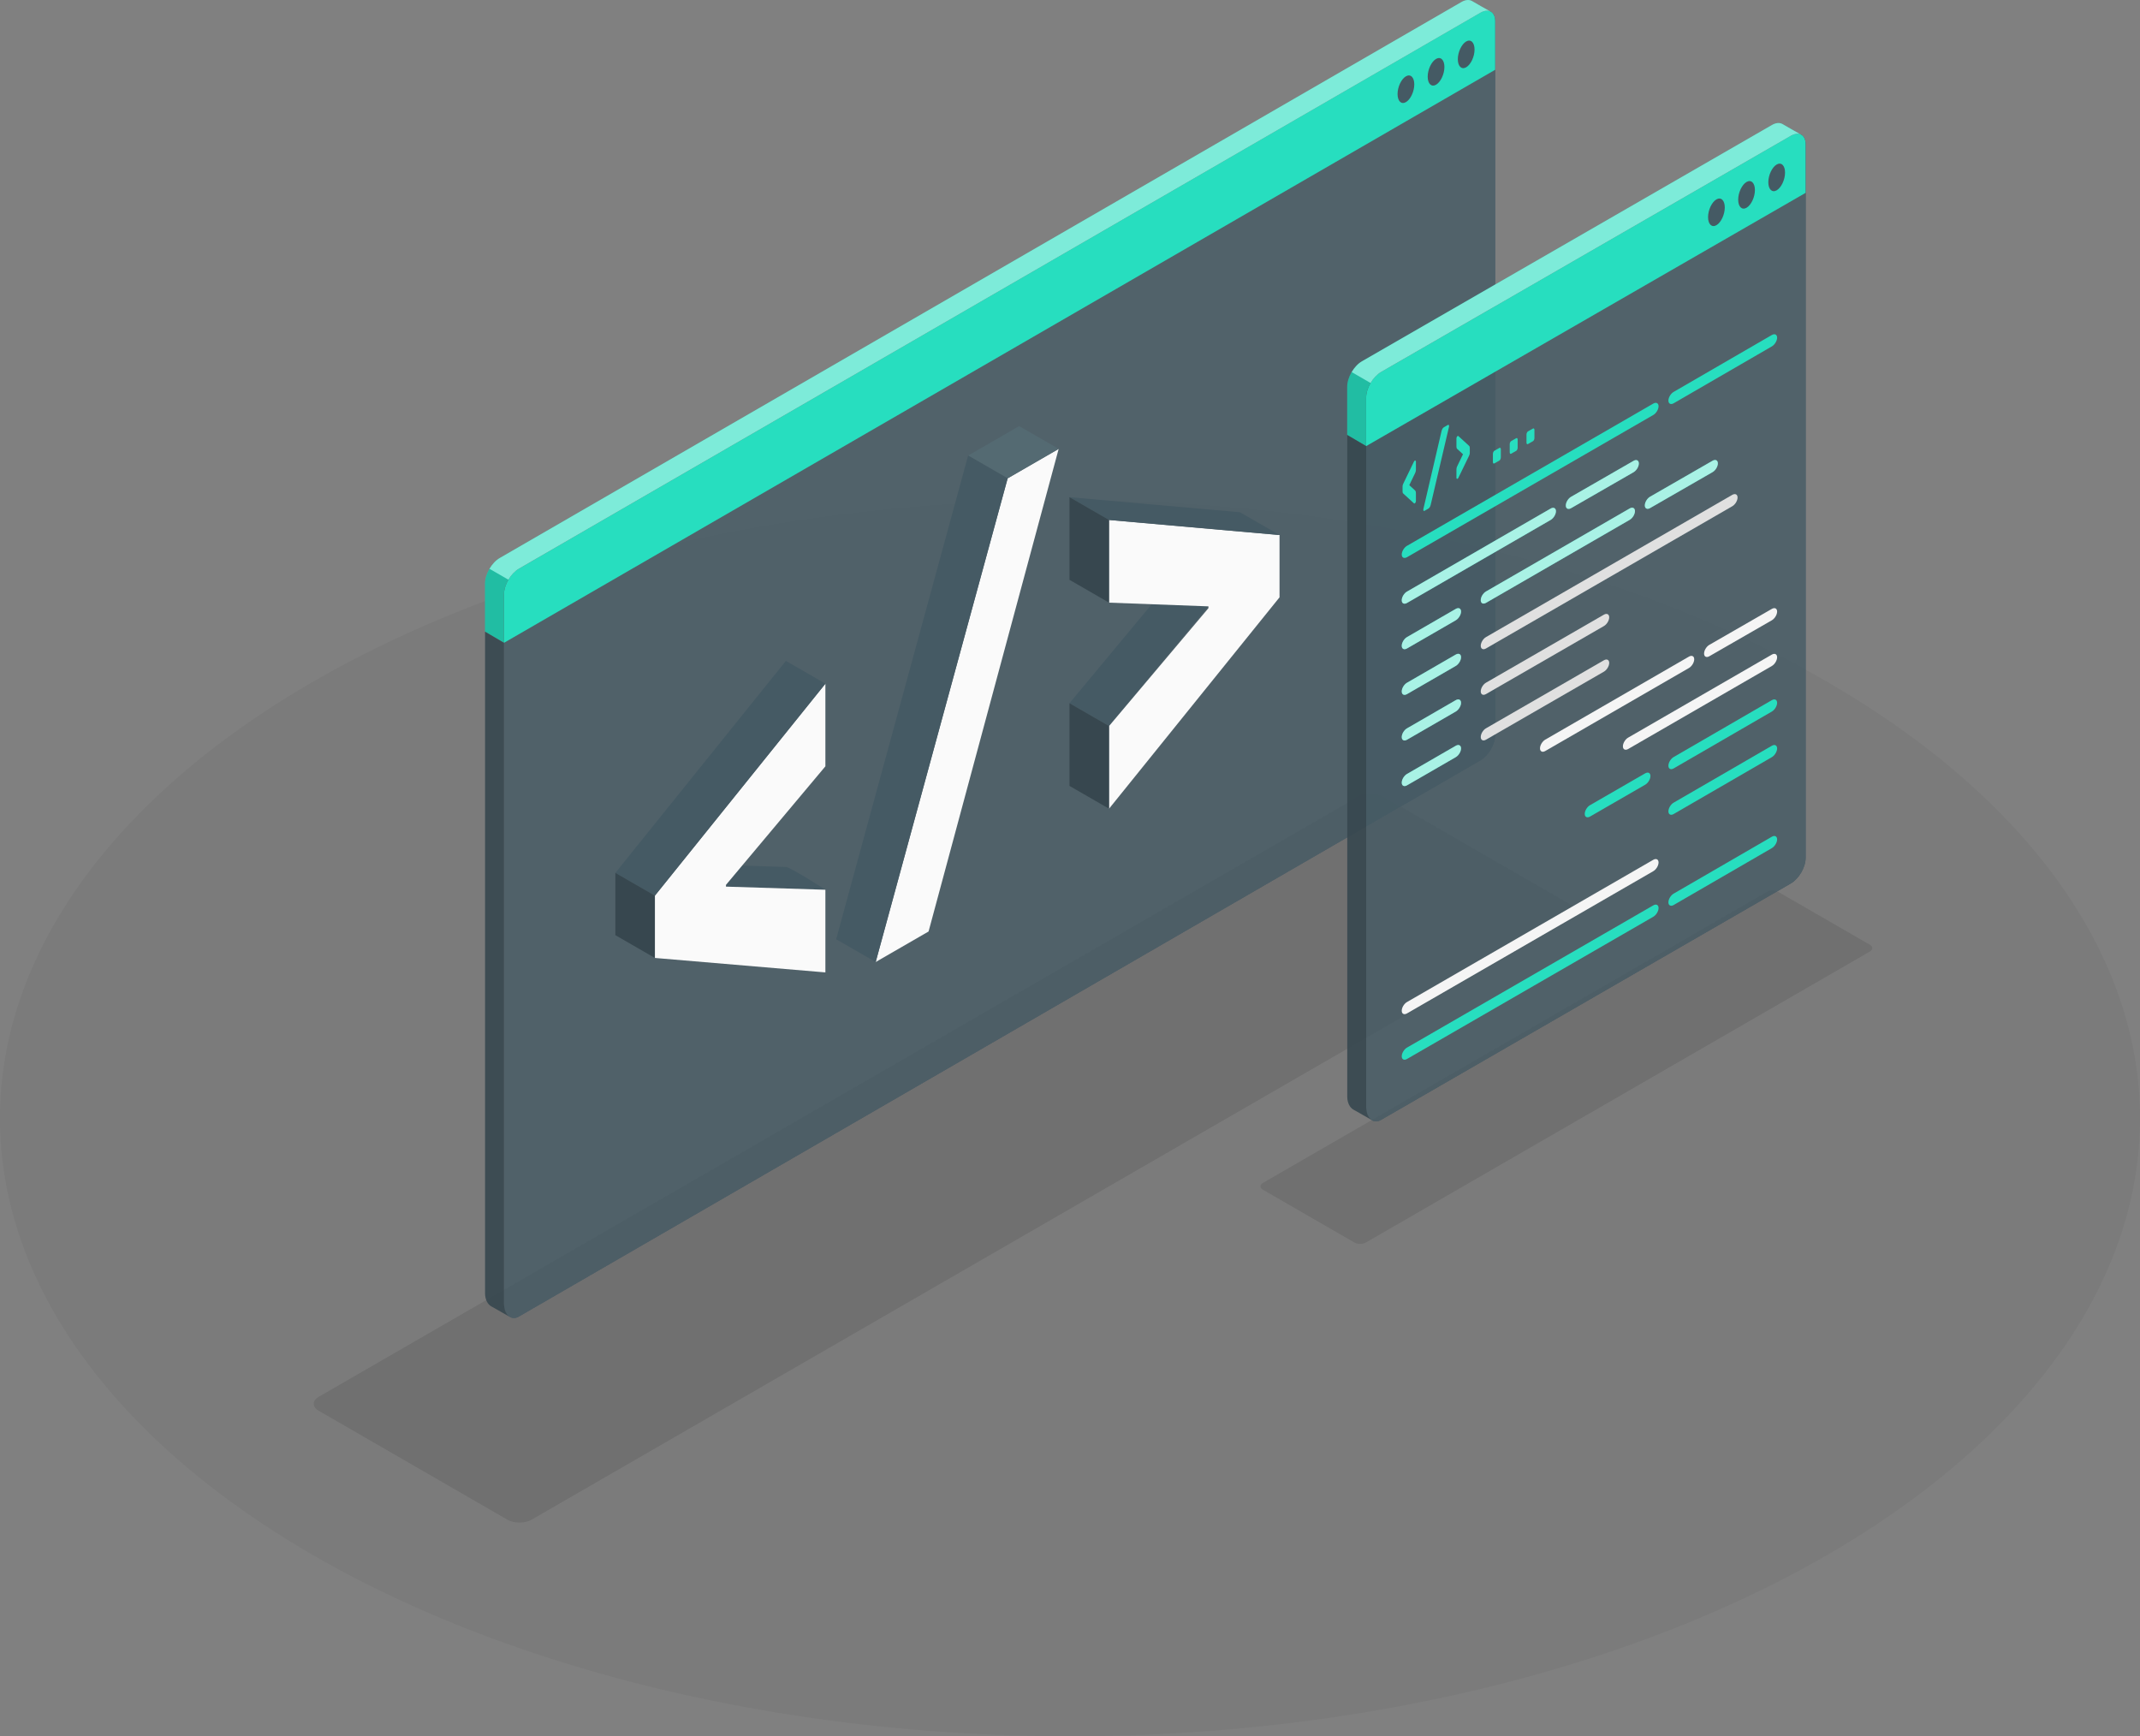 <?xml version="1.0" encoding="UTF-8"?>
<svg id="Laag_2" data-name="Laag 2" xmlns="http://www.w3.org/2000/svg" viewBox="0 0 445.3 361.27">
  <rect x="0" y="0" width="445.3" height="361.27" fill="#808080" stroke="none"/>
  <defs>
    <style>
      .cls-1 {
        opacity: .7;
      }

      .cls-2 {
        opacity: .09;
      }

      .cls-2, .cls-3, .cls-4, .cls-5, .cls-6, .cls-7, .cls-8, .cls-9, .cls-10, .cls-11, .cls-12, .cls-13, .cls-14 {
        stroke-width: 0px;
      }

      .cls-3 {
        fill: #546a72;
      }

      .cls-4, .cls-14 {
        fill: #37474f;
      }

      .cls-5 {
        fill: #e0e0e0;
      }

      .cls-6 {
        fill: #f5f5f5;
      }

      .cls-15 {
        opacity: .8;
      }

      .cls-16 {
        opacity: .4;
      }

      .cls-7 {
        fill: #27debf;
      }

      .cls-8, .cls-9 {
        fill: #fff;
      }

      .cls-9 {
        opacity: .6;
      }

      .cls-10 {
        fill: #fafafa;
      }

      .cls-11 {
        opacity: .04;
      }

      .cls-12 {
        opacity: .15;
      }

      .cls-13 {
        fill: #455a64;
      }

      .cls-14 {
        opacity: .9;
      }
    </style>
  </defs>
  <g id="Windows">
    <g>
      <ellipse id="Floor" class="cls-11" cx="222.65" cy="232.72" rx="222.65" ry="128.55"/>
      <path id="Shadow" class="cls-2" d="m105.59,316.22l-39.27-22.67c-1.39-.8-1.39-2.1,0-2.9l216.43-124.95c1.39-.8,3.63-.8,5.02,0l39.27,22.67c1.39.8,1.39,2.1,0,2.9l-216.43,124.95c-1.39.8-3.63.8-5.02,0Z"/>
      <path id="Shadow-2" data-name="Shadow" class="cls-2" d="m281.81,258.53l-19.03-10.98c-.67-.39-.67-1.02,0-1.4l104.86-60.54c.67-.39,1.76-.39,2.43,0l19.03,10.98c.67.39.67,1.02,0,1.4l-104.86,60.54c-.67.39-1.76.39-2.43,0Z"/>
      <g>
        <g>
          <g class="cls-15">
            <g>
              <path class="cls-13" d="m311.13,4.42v148.46c0,1.97-1.39,4.36-3.09,5.34l-200.09,115.74c-.35.2-.71.3-1.02.29-.13,0-.26-.02-.39-.05-.09-.02-.18-.05-.26-.09-.06-.03-.11-.06-.16-.09-.06-.04-.12-.08-.18-.12-.06-.05-.12-.09-.17-.15-.24-.22-.43-.5-.57-.81-.2-.46-.32-.99-.32-1.56V123.68c0-1.96,1.39-4.36,3.09-5.34L308.04,2.64c.8-.46,1.52-.53,2.07-.26.09.04.18.09.26.15l.02.02c.08.06.14.12.2.2.04.03.06.07.09.11.04.05.08.1.1.16.08.12.14.25.18.39.03.08.06.17.07.27.01.02.02.04.01.06.03.09.04.18.05.28.01.12.02.25.02.38Z"/>
              <path class="cls-13" d="m309.41,3.23c.11,0,.2.02.3.07.01,0,.02.01.03.02h0s.06.05.06.05l.08.11h0s.07.12.07.12c0,.01.02.03.03.04l-.02.03.1.29v.03s.03.04.03.04v.03s.02.06.02.07c0,.1.02.2.02.3v148.46c0,1.62-1.18,3.67-2.59,4.48l-200.09,115.74c-.25.14-.42.16-.52.16h0s-.1,0-.21-.04c-.03-.01-.05-.03-.08-.04l-.13-.08-.02-.02v-.02s-.06-.05-.06-.05c-.13-.12-.24-.28-.33-.48-.16-.35-.24-.75-.24-1.15V123.68c0-1.62,1.18-3.67,2.59-4.48L308.54,3.51c.33-.19.63-.28.87-.28m0-1c-.41,0-.88.13-1.37.42L107.95,118.33c-1.7.98-3.09,3.38-3.09,5.34v147.71c0,.57.12,1.1.32,1.56.14.31.32.59.57.81.05.06.11.1.17.15.06.04.12.08.18.12.05.03.1.06.16.09.08.04.17.07.26.09.13.03.26.05.39.05.01,0,.03,0,.04,0,.3,0,.64-.1.98-.29l200.09-115.74c1.7-.98,3.09-3.37,3.09-5.34V4.42c0-.13-.01-.26-.02-.38-.01-.1-.02-.19-.05-.28.01-.02,0-.04-.01-.06-.01-.1-.04-.19-.07-.27-.04-.14-.1-.27-.18-.39-.02-.06-.06-.11-.1-.16-.03-.04-.05-.08-.09-.11-.06-.08-.12-.14-.2-.2,0,0-.01-.01-.02-.02-.08-.06-.17-.11-.26-.15-.21-.1-.45-.15-.71-.15h0Z"/>
            </g>
            <g class="cls-1">
              <path class="cls-13" d="m311.13,4.42v148.46c0,1.97-1.39,4.36-3.09,5.34l-200.09,115.74c-.35.2-.71.3-1.02.29-.13,0-.26-.02-.39-.05-.09-.02-.18-.05-.26-.09-.06-.03-.11-.06-.16-.09-.06-.04-.12-.08-.18-.12-.06-.05-.12-.09-.17-.15-.24-.22-.43-.5-.57-.81-.2-.46-.32-.99-.32-1.56V123.68c0-1.96,1.39-4.36,3.09-5.34L308.04,2.64c.8-.46,1.52-.53,2.07-.26.09.04.18.09.26.15l.02.02c.08.06.14.12.2.2.04.03.06.07.09.11.04.05.08.1.1.16.08.12.14.25.18.39.03.08.06.17.07.27.01.02.02.04.01.06.03.09.04.18.05.28.01.12.02.25.02.38Z"/>
            </g>
          </g>
          <g>
            <path class="cls-7" d="m310.12,2.38c-.56-.26-1.27-.19-2.07.26L107.95,118.33c-1.7.98-3.09,3.38-3.09,5.34v10.08l-3.94-2.31v-10.01c0-1.96,1.38-4.35,3.08-5.33L304.11.42c.88-.52,1.67-.53,2.24-.18.56.33,3.12,1.8,3.77,2.15Z"/>
            <path class="cls-7" d="m311.12,4.4c-.01-1.95-1.39-2.73-3.08-1.76L107.95,118.34c-1.7.98-3.08,3.37-3.08,5.34v10.08S311.12,14.52,311.12,14.52V4.4Z"/>
            <g class="cls-16">
              <path class="cls-8" d="m308.04,2.65L107.95,118.34c-.84.49-1.62,1.33-2.17,2.29l-3.92-2.27c.55-.95,1.31-1.78,2.14-2.25L304.1.42c.88-.51,1.67-.52,2.24-.18.55.34,3.11,1.79,3.76,2.14-.54-.26-1.27-.18-2.07.27Z"/>
            </g>
            <path class="cls-12" d="m100.92,131.46v-10.02c0-1,.37-2.1.94-3.08l3.93,2.26c-.57.97-.92,2.07-.92,3.06v10.08l-3.95-2.3Z"/>
          </g>
          <g>
            <path class="cls-13" d="m292.55,15.88c-.96.56-1.74,2.21-1.74,3.69s.78,2.23,1.74,1.68c.96-.56,1.74-2.21,1.74-3.69s-.78-2.23-1.74-1.68Z"/>
            <path class="cls-13" d="m298.82,12.26c-.96.56-1.74,2.21-1.74,3.69s.78,2.23,1.74,1.68c.96-.56,1.74-2.21,1.74-3.69s-.78-2.23-1.74-1.68Z"/>
            <path class="cls-13" d="m305.09,8.63c-.96.56-1.74,2.21-1.74,3.69s.78,2.23,1.74,1.68c.96-.56,1.74-2.21,1.74-3.69s-.78-2.23-1.74-1.68Z"/>
          </g>
          <path class="cls-14" d="m106,273.97c-.11-.07-.24-.14-.38-.22-.28-.17-.61-.35-.95-.54h-.01c-.17-.11-.34-.21-.52-.3-.01-.01-.03-.02-.04-.02-.28-.16-.56-.32-.81-.47-.26-.15-.5-.28-.68-.38-.18-.11-.32-.18-.38-.21-.19-.1-.37-.24-.53-.43-.16-.17-.3-.38-.42-.63-.22-.47-.35-1.03-.35-1.63v-137.7l3.94,2.31v137.63c.03.61.14,1.12.32,1.56.14.31.32.59.57.81.04.06.1.11.17.15.02.03.04.05.07.07Z"/>
        </g>
        <g>
          <g>
            <path class="cls-13" d="m171.76,185.14s-7.28-4.71-8.23-4.74c-.94-.03-20.69-.65-20.69-.65l8.23,4.38v.36l20.69.65Z"/>
            <path class="cls-10" d="m136.27,199.33v-12.96l35.48-44.11v17.2l-20.69,24.67v.36l20.69.65v17.2l-35.48-3.01Z"/>
            <polygon class="cls-13" points="171.76 142.26 163.53 137.52 128.05 181.63 136.27 186.37 171.76 142.26"/>
            <polygon class="cls-4" points="128.05 181.63 128.05 194.59 136.27 199.33 136.27 186.37 128.05 181.63"/>
          </g>
          <g>
            <path class="cls-10" d="m193.23,193.82l-11.02,6.36,27.46-100.64,10.62-6.13-27.07,100.42Z"/>
            <polygon class="cls-3" points="220.3 93.4 212.08 88.66 201.45 94.79 209.68 99.53 220.3 93.4"/>
            <polygon class="cls-13" points="201.45 94.79 209.68 99.53 182.22 200.18 173.99 195.44 201.45 94.79"/>
          </g>
          <g>
            <polygon class="cls-13" points="222.54 146.33 230.76 151.07 251.46 126.17 243.23 121.43 222.54 146.33"/>
            <path class="cls-10" d="m251.46,126.17l-20.69-.77v-17.2l35.48,3.13v12.96l-35.48,43.99v-17.2l20.69-24.54v-.36Z"/>
            <polygon class="cls-13" points="222.54 103.45 230.76 108.19 266.25 111.33 258.02 106.59 222.54 103.45"/>
            <polyline class="cls-4" points="230.76 108.19 230.76 125.39 222.54 120.65 222.54 103.45"/>
            <polygon class="cls-4" points="222.54 146.33 230.76 151.07 230.76 168.27 222.54 163.53 222.54 146.33"/>
          </g>
        </g>
      </g>
      <g>
        <g>
          <g class="cls-15">
            <g>
              <path class="cls-13" d="m375.73,30.03v148.46c0,1.97-1.39,4.36-3.09,5.34l-85.29,49.21c-.35.2-.71.3-1.02.29-.13,0-.26-.02-.39-.05-.09-.02-.18-.05-.26-.09-.06-.03-.11-.06-.16-.09-.06-.04-.12-.08-.18-.12-.06-.05-.12-.09-.17-.15-.24-.22-.43-.5-.57-.81-.2-.46-.32-.99-.32-1.56V82.75c0-1.96,1.39-4.36,3.09-5.34l85.29-49.16c.8-.46,1.52-.53,2.07-.26.09.04.18.09.26.15l.02.02c.08.06.14.12.2.2.04.03.06.07.09.11.04.05.08.1.1.16.08.12.14.25.18.39.03.08.06.17.07.27.01.02.02.04.01.06.03.09.04.18.05.28.01.12.02.25.02.38Z"/>
              <path class="cls-13" d="m374.01,28.83c.11,0,.2.02.3.07.01,0,.02.01.03.02h0s.06.04.06.04l.08.11h0s.07.12.07.12c0,.01.02.03.02.04l-.02.03.1.29v.03s.02.04.02.04v.03s.02.06.02.07c0,.1.02.2.02.3v148.46c0,1.62-1.18,3.67-2.59,4.48l-85.28,49.21c-.25.14-.42.16-.52.16h0s-.1,0-.21-.04c-.03-.01-.05-.03-.07-.04l-.13-.08-.02-.02v-.02s-.06-.05-.06-.05c-.13-.12-.24-.28-.33-.48-.16-.35-.24-.75-.24-1.15V82.75c0-1.62,1.18-3.67,2.59-4.48l85.28-49.15c.33-.19.63-.28.87-.28m0-1c-.41,0-.88.13-1.37.42l-85.29,49.16c-1.7.98-3.09,3.38-3.09,5.34v147.71c0,.57.12,1.1.32,1.56.14.31.32.59.57.81.05.06.11.1.17.15.06.04.12.08.18.12.05.03.1.06.16.09.08.04.17.07.26.09.13.03.26.05.39.05.01,0,.03,0,.04,0,.3,0,.64-.1.98-.29l85.29-49.21c1.7-.98,3.09-3.37,3.09-5.34V30.03c0-.13-.01-.26-.02-.38-.01-.1-.02-.19-.05-.28.01-.02,0-.04-.01-.06-.01-.1-.04-.19-.07-.27-.04-.14-.1-.27-.18-.39-.02-.06-.06-.11-.1-.16-.03-.04-.05-.08-.09-.11-.06-.08-.12-.14-.2-.2,0,0-.01-.01-.02-.02-.08-.06-.17-.11-.26-.15-.21-.1-.45-.15-.71-.15h0Z"/>
            </g>
            <g class="cls-15">
              <path class="cls-13" d="m375.73,30.03v148.46c0,1.97-1.39,4.36-3.09,5.34l-85.29,49.21c-.35.2-.71.3-1.02.29-.13,0-.26-.02-.39-.05-.09-.02-.18-.05-.26-.09-.06-.03-.11-.06-.16-.09-.06-.04-.12-.08-.18-.12-.06-.05-.12-.09-.17-.15-.24-.22-.43-.5-.57-.81-.2-.46-.32-.99-.32-1.56V82.75c0-1.96,1.39-4.36,3.09-5.34l85.29-49.16c.8-.46,1.52-.53,2.07-.26.09.04.18.09.26.15l.02.02c.08.06.14.12.2.2.04.03.06.07.09.11.04.05.08.1.1.16.08.12.14.25.18.39.03.08.06.17.07.27.01.02.02.04.01.06.03.09.04.18.05.28.01.12.02.25.02.38Z"/>
            </g>
          </g>
          <g>
            <path class="cls-7" d="m374.72,27.98c-.56-.26-1.27-.19-2.07.26l-85.29,49.16c-1.7.98-3.09,3.38-3.09,5.34v10.08l-3.94-2.31v-10.01c0-1.96,1.38-4.35,3.08-5.33l85.3-49.16c.88-.52,1.67-.53,2.24-.18.56.33,3.12,1.8,3.77,2.15Z"/>
            <path class="cls-7" d="m375.72,30.01c-.01-1.95-1.39-2.73-3.08-1.76l-85.29,49.16c-1.7.98-3.08,3.37-3.08,5.34v10.08s91.45-52.7,91.45-52.7v-10.12Z"/>
            <g class="cls-16">
              <path class="cls-8" d="m372.64,28.25l-85.28,49.16c-.84.49-1.62,1.33-2.17,2.29l-3.92-2.27c.55-.95,1.31-1.78,2.14-2.25l85.29-49.16c.88-.51,1.67-.52,2.24-.18.55.34,3.11,1.79,3.76,2.14-.54-.26-1.27-.18-2.07.27Z"/>
            </g>
            <path class="cls-12" d="m280.33,90.53v-10.02c0-1,.37-2.1.94-3.08l3.93,2.26c-.57.97-.92,2.07-.92,3.06v10.08l-3.95-2.3Z"/>
          </g>
          <g>
            <path class="cls-13" d="m357.16,41.49c-.96.56-1.74,2.21-1.74,3.69s.78,2.23,1.74,1.68c.96-.56,1.74-2.21,1.74-3.69s-.78-2.23-1.74-1.68Z"/>
            <path class="cls-13" d="m363.43,37.86c-.96.56-1.74,2.21-1.74,3.69s.78,2.23,1.74,1.68c.96-.56,1.74-2.21,1.74-3.69s-.78-2.23-1.74-1.68Z"/>
            <path class="cls-13" d="m369.7,34.23c-.96.56-1.74,2.21-1.74,3.69s.78,2.23,1.74,1.68c.96-.56,1.74-2.21,1.74-3.69s-.78-2.23-1.74-1.68Z"/>
          </g>
          <path class="cls-14" d="m285.41,233.04c-.11-.07-.24-.14-.38-.22-.28-.17-.61-.35-.95-.54h-.01c-.17-.11-.34-.21-.52-.3-.01-.01-.03-.02-.04-.02-.28-.16-.56-.32-.81-.47-.26-.15-.5-.28-.68-.38-.18-.11-.32-.18-.38-.21-.19-.1-.37-.24-.53-.43-.16-.17-.3-.38-.42-.63-.22-.47-.35-1.03-.35-1.63V90.52l3.94,2.31v137.63c.03.61.14,1.12.32,1.56.14.31.32.59.57.81.04.06.1.11.17.15.02.03.04.05.07.07Z"/>
        </g>
        <g>
          <g>
            <path class="cls-7" d="m291.85,101.2c0-.18.05-.38.16-.58l2.22-4.59c.04-.07.07-.11.1-.14.03-.02.05-.04.06-.04.07-.04.12-.03.17.01.05.05.07.12.07.23v1.54c0,.2-.01.35-.05.48-.03.12-.08.26-.16.42l-1.17,2.42,1.17,1.07c.08.07.13.15.16.24.03.09.05.23.05.42v1.54c0,.1-.02.21-.07.31-.05.1-.11.17-.17.21,0,0-.03.01-.06.02-.03.01-.06,0-.1-.02l-2.22-2.03c-.1-.08-.16-.21-.16-.39v-1.14Z"/>
            <path class="cls-7" d="m299.96,89.7c.04-.15.09-.3.17-.45.08-.15.18-.27.33-.35l.83-.48c.07-.04.13-.04.17.01.05.05.07.12.07.23,0,.05,0,.1-.02.17l-3.8,16.2c-.03.13-.08.28-.16.44-.08.16-.19.28-.34.37l-.8.46c-.07.04-.13.04-.17-.01-.05-.05-.07-.12-.07-.23,0-.05,0-.1.02-.17l3.77-16.18Z"/>
            <path class="cls-7" d="m305.84,94.27c0,.18-.05.38-.16.58l-2.22,4.59c-.04.07-.07.11-.1.14-.03.02-.05.04-.06.04-.07.04-.13.04-.17-.01-.05-.05-.07-.12-.07-.23v-1.54c0-.2.01-.36.04-.48.03-.12.08-.26.16-.42l1.17-2.42-1.17-1.07c-.07-.07-.13-.15-.16-.24-.03-.09-.04-.23-.04-.42v-1.54c0-.1.02-.21.07-.31.05-.1.11-.17.17-.21,0,0,.03-.01.06-.02.03-.01.06,0,.1.02l2.22,2.03c.1.08.16.21.16.39v1.14Z"/>
            <path class="cls-7" d="m312,93.2c.08-.05.15-.04.21.01.06.06.09.15.09.28v1.7c0,.13-.03.25-.09.38-.06.13-.13.21-.21.26l-1.05.6c-.08.05-.15.04-.21-.01-.06-.06-.09-.15-.09-.28v-1.7c0-.13.03-.25.09-.38.06-.13.13-.21.21-.26l1.05-.6Z"/>
            <path class="cls-7" d="m315.5,91.18c.08-.05.15-.04.21.01.06.06.09.15.09.28v1.7c0,.13-.03.25-.09.38-.06.13-.13.21-.21.26l-1.05.6c-.08.05-.15.04-.21-.01-.06-.06-.09-.15-.09-.28v-1.7c0-.13.03-.25.09-.38.06-.13.13-.21.21-.26l1.05-.6Z"/>
            <path class="cls-7" d="m318.99,89.17c.08-.05.15-.04.21.01.06.06.09.15.09.28v1.7c0,.13-.03.25-.09.38-.06.13-.13.21-.21.26l-1.05.6c-.08.05-.15.04-.21-.01-.06-.06-.09-.15-.09-.28v-1.7c0-.13.03-.25.09-.38.06-.13.13-.21.21-.26l1.05-.6Z"/>
          </g>
          <path class="cls-7" d="m292.78,113.57l51.24-29.59c.6-.35,1.1-.1,1.1.55s-.49,1.47-1.1,1.82l-51.24,29.59c-.6.35-1.1.1-1.1-.55,0-.66.49-1.47,1.1-1.82Z"/>
          <path class="cls-5" d="m309.22,132.56l51.24-29.59c.6-.35,1.1-.1,1.1.55s-.49,1.47-1.1,1.82l-51.24,29.59c-.6.35-1.1.1-1.1-.55,0-.66.49-1.47,1.1-1.82Z"/>
          <path class="cls-5" d="m309.22,142.05l24.53-14.15c.6-.35,1.1-.1,1.1.55s-.49,1.47-1.1,1.82l-24.53,14.15c-.6.35-1.1.1-1.1-.55,0-.66.49-1.47,1.1-1.82Z"/>
          <path class="cls-5" d="m309.22,151.54l24.53-14.15c.6-.35,1.1-.1,1.1.55s-.49,1.47-1.1,1.82l-24.53,14.15c-.6.35-1.1.1-1.1-.55,0-.66.49-1.47,1.1-1.82Z"/>
          <path class="cls-7" d="m348.27,81.54l20.42-11.83c.6-.35,1.1-.1,1.1.55s-.49,1.47-1.1,1.82l-20.42,11.83c-.6.35-1.1.1-1.1-.55,0-.66.49-1.47,1.1-1.82Z"/>
          <path class="cls-7" d="m292.78,217.98l51.24-29.59c.6-.35,1.1-.1,1.1.55s-.49,1.47-1.1,1.82l-51.24,29.59c-.6.35-1.1.1-1.1-.55,0-.66.49-1.47,1.1-1.82Z"/>
          <path class="cls-7" d="m348.27,185.94l20.42-11.83c.6-.35,1.1-.1,1.1.55s-.49,1.47-1.1,1.82l-20.42,11.83c-.6.35-1.1.1-1.1-.55,0-.66.49-1.47,1.1-1.82Z"/>
          <path class="cls-7" d="m348.27,157.52l20.42-11.83c.6-.35,1.1-.1,1.1.55s-.49,1.47-1.1,1.82l-20.42,11.83c-.6.35-1.1.1-1.1-.55,0-.66.49-1.47,1.1-1.82Z"/>
          <path class="cls-7" d="m348.27,167.01l20.42-11.83c.6-.35,1.1-.1,1.1.55s-.49,1.47-1.1,1.82l-20.42,11.83c-.6.35-1.1.1-1.1-.55,0-.66.49-1.47,1.1-1.82Z"/>
          <path class="cls-6" d="m292.78,208.5l51.24-29.59c.6-.35,1.1-.1,1.1.55s-.49,1.47-1.1,1.82l-51.24,29.59c-.6.35-1.1.1-1.1-.55,0-.66.49-1.47,1.1-1.82Z"/>
          <path class="cls-7" d="m330.86,167.54l11.47-6.62c.61-.35,1.1-.1,1.1.55s-.49,1.47-1.1,1.82l-11.47,6.62c-.6.35-1.1.1-1.1-.55,0-.66.49-1.47,1.1-1.82Z"/>
          <g>
            <path class="cls-7" d="m292.78,123.09l29.89-17.27c.6-.35,1.1-.1,1.1.55s-.49,1.47-1.1,1.82l-29.89,17.27c-.6.35-1.1.1-1.1-.55,0-.66.49-1.47,1.1-1.82Z"/>
            <path class="cls-9" d="m292.78,123.09l29.89-17.27c.6-.35,1.1-.1,1.1.55s-.49,1.47-1.1,1.82l-29.89,17.27c-.6.35-1.1.1-1.1-.55,0-.66.49-1.47,1.1-1.82Z"/>
          </g>
          <g>
            <path class="cls-7" d="m292.78,132.56l10.14-5.86c.61-.35,1.1-.1,1.1.55s-.49,1.47-1.1,1.82l-10.14,5.86c-.6.35-1.1.1-1.1-.55,0-.66.49-1.47,1.1-1.82Z"/>
            <path class="cls-9" d="m292.78,132.56l10.14-5.86c.61-.35,1.1-.1,1.1.55s-.49,1.47-1.1,1.82l-10.14,5.86c-.6.35-1.1.1-1.1-.55,0-.66.49-1.47,1.1-1.82Z"/>
          </g>
          <g>
            <path class="cls-7" d="m292.78,142.06l10.14-5.86c.61-.35,1.1-.1,1.1.55s-.49,1.47-1.1,1.82l-10.14,5.86c-.6.35-1.1.1-1.1-.55,0-.66.49-1.47,1.1-1.82Z"/>
            <path class="cls-9" d="m292.78,142.06l10.14-5.86c.61-.35,1.1-.1,1.1.55s-.49,1.47-1.1,1.82l-10.14,5.86c-.6.35-1.1.1-1.1-.55,0-.66.49-1.47,1.1-1.82Z"/>
          </g>
          <g>
            <path class="cls-7" d="m292.78,151.55l10.14-5.86c.61-.35,1.1-.1,1.1.55s-.49,1.47-1.1,1.82l-10.14,5.86c-.6.35-1.1.1-1.1-.55,0-.66.49-1.47,1.1-1.82Z"/>
            <path class="cls-9" d="m292.78,151.55l10.14-5.86c.61-.35,1.1-.1,1.1.55s-.49,1.47-1.1,1.82l-10.14,5.86c-.6.35-1.1.1-1.1-.55,0-.66.49-1.47,1.1-1.82Z"/>
          </g>
          <g>
            <path class="cls-7" d="m292.78,161.04l10.14-5.86c.61-.35,1.1-.1,1.1.55s-.49,1.47-1.1,1.82l-10.14,5.86c-.6.35-1.1.1-1.1-.55,0-.66.49-1.47,1.1-1.82Z"/>
            <path class="cls-9" d="m292.78,161.04l10.14-5.86c.61-.35,1.1-.1,1.1.55s-.49,1.47-1.1,1.82l-10.14,5.86c-.6.35-1.1.1-1.1-.55,0-.66.49-1.47,1.1-1.82Z"/>
          </g>
          <g>
            <path class="cls-7" d="m326.92,103.37l13-7.48c.6-.35,1.1-.1,1.1.55s-.49,1.47-1.1,1.82l-13,7.48c-.6.35-1.1.1-1.1-.55,0-.66.49-1.47,1.1-1.82Z"/>
            <path class="cls-9" d="m326.92,103.37l13-7.48c.6-.35,1.1-.1,1.1.55s-.49,1.47-1.1,1.82l-13,7.48c-.6.35-1.1.1-1.1-.55,0-.66.49-1.47,1.1-1.82Z"/>
          </g>
          <path class="cls-6" d="m321.55,153.9l29.89-17.27c.6-.35,1.1-.1,1.1.55s-.49,1.47-1.1,1.82l-29.89,17.27c-.6.35-1.1.1-1.1-.55,0-.66.49-1.47,1.1-1.82Z"/>
          <path class="cls-6" d="m338.8,153.48l29.89-17.27c.6-.35,1.1-.1,1.1.55s-.49,1.47-1.1,1.82l-29.89,17.27c-.6.35-1.1.1-1.1-.55,0-.66.49-1.47,1.1-1.82Z"/>
          <path class="cls-6" d="m355.69,134.18l13-7.48c.6-.35,1.1-.1,1.1.55s-.49,1.47-1.1,1.82l-13,7.48c-.6.35-1.1.1-1.1-.55,0-.66.49-1.47,1.1-1.82Z"/>
          <g>
            <path class="cls-7" d="m309.22,123.07l29.89-17.27c.6-.35,1.1-.1,1.1.55s-.49,1.47-1.1,1.82l-29.89,17.27c-.6.35-1.1.1-1.1-.55,0-.66.49-1.47,1.1-1.82Z"/>
            <path class="cls-9" d="m309.22,123.07l29.89-17.27c.6-.35,1.1-.1,1.1.55s-.49,1.47-1.1,1.82l-29.89,17.27c-.6.35-1.1.1-1.1-.55,0-.66.49-1.47,1.1-1.82Z"/>
          </g>
          <g>
            <path class="cls-7" d="m343.36,103.35l13-7.48c.6-.35,1.1-.1,1.1.55s-.49,1.47-1.1,1.82l-13,7.48c-.6.35-1.1.1-1.1-.55,0-.66.49-1.47,1.1-1.82Z"/>
            <path class="cls-9" d="m343.36,103.35l13-7.48c.6-.35,1.1-.1,1.1.55s-.49,1.47-1.1,1.82l-13,7.48c-.6.35-1.1.1-1.1-.55,0-.66.49-1.47,1.1-1.82Z"/>
          </g>
        </g>
      </g>
    </g>
  </g>
</svg>